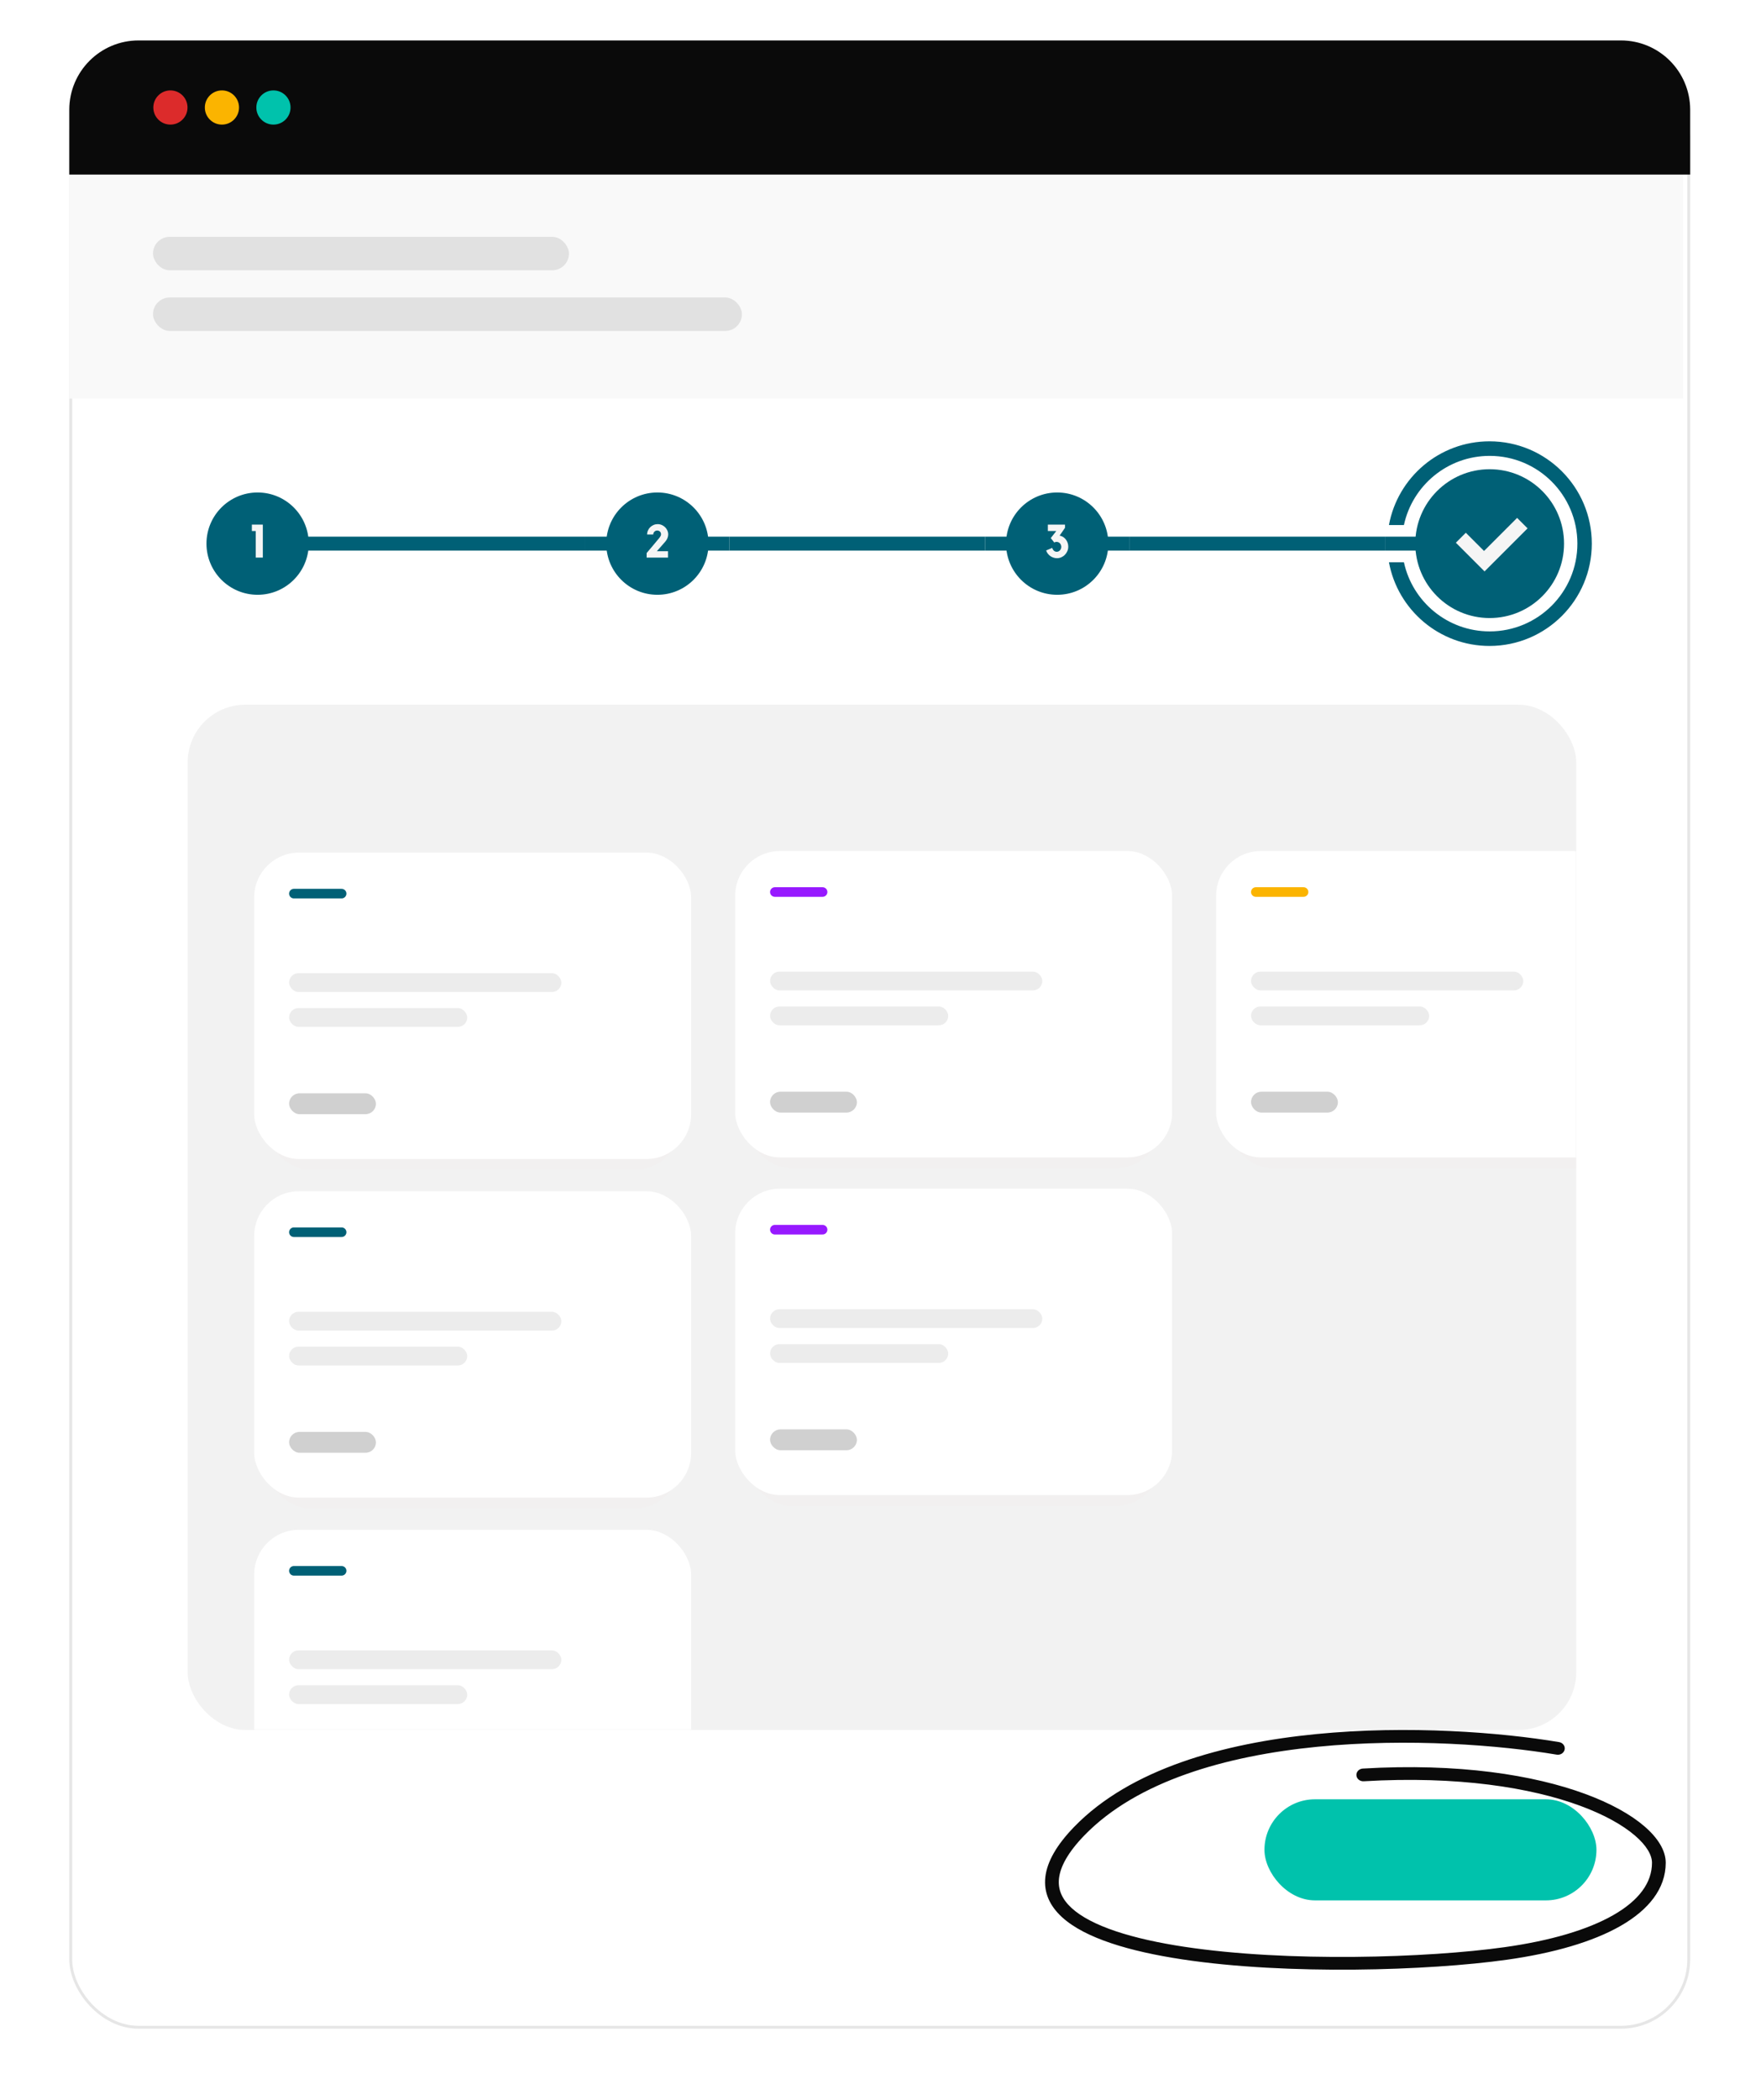 <svg width="610" height="727" viewBox="0 0 610 727" fill="none" xmlns="http://www.w3.org/2000/svg">
<g filter="url(#filter0_d_3723_21125)">
<rect x="24" y="14" width="561.467" height="678.431" rx="24" fill="white"/>
<rect x="24.5" y="14.5" width="560.467" height="677.431" rx="23.5" stroke="#E6E6E6"/>
</g>
<rect x="24" y="45" width="559" height="93" fill="#F9F9F9"/>
<path d="M24 38C24 24.745 34.745 14 48 14H561.467C574.721 14 585.467 24.745 585.467 38V60.448H24V38Z" fill="#0A0A0A"/>
<circle cx="59.033" cy="37.224" r="5.921" fill="#DC2B2B"/>
<circle cx="76.876" cy="37.224" r="5.921" fill="#FBB400"/>
<circle cx="94.718" cy="37.224" r="5.921" fill="#00C2AC"/>
<rect opacity="0.6" x="53" y="82" width="144.083" height="11.59" rx="5.795" fill="#D0D0D0"/>
<rect opacity="0.6" x="53" y="103" width="204" height="11.59" rx="5.795" fill="#D0D0D0"/>
<rect x="438" y="623" width="115" height="35" rx="17.5" fill="#00C2AC"/>
<path fill-rule="evenodd" clip-rule="evenodd" d="M455.781 600.436C487.839 597.274 520.103 599.847 540.069 603.2C541.362 603.417 542.221 604.565 541.986 605.763C541.752 606.962 540.514 607.757 539.221 607.54C519.616 604.248 487.814 601.712 456.284 604.822C424.659 607.941 393.848 616.686 375.618 635.501C369.893 641.409 367.307 646.325 366.838 650.344C366.385 654.234 367.88 657.604 371.181 660.637C374.553 663.735 379.773 666.428 386.53 668.693C393.256 670.947 401.337 672.722 410.27 674.072C446.068 679.485 494.5 677.94 521.153 674.209C537.053 671.983 549.98 668.172 558.862 663.087C567.729 658.01 572.241 651.881 572.241 644.97C572.241 642.434 570.514 639.122 566.284 635.51C562.11 631.946 555.77 628.334 547.279 625.215C530.314 618.982 505.079 614.829 472.379 616.76C471.067 616.837 469.936 615.915 469.853 614.699C469.769 613.484 470.765 612.435 472.076 612.358C505.328 610.395 531.289 614.595 549.033 621.114C557.897 624.371 564.789 628.236 569.508 632.266C574.173 636.25 577 640.652 577 644.97C577 653.977 571.019 661.31 561.362 666.839C551.72 672.36 538.09 676.299 521.864 678.57C494.823 682.355 445.884 683.926 409.504 678.425C400.393 677.048 392.004 675.218 384.912 672.84C377.849 670.473 371.901 667.508 367.832 663.769C363.691 659.966 361.472 655.322 362.107 649.87C362.728 644.547 366.033 638.793 372.078 632.553C391.514 612.494 423.817 603.588 455.781 600.436Z" fill="#0A0A0A"/>
<path d="M114.192 185.816H104.53V190.647H114.192V185.816Z" fill="#006076"/>
<path d="M89.232 205.945C99.015 205.945 106.945 198.015 106.945 188.232C106.945 178.449 99.015 170.519 89.232 170.519C79.449 170.519 71.519 178.449 71.519 188.232C71.519 198.015 79.449 205.945 89.232 205.945Z" fill="#006076"/>
<path d="M87.242 181.646H91.042V193.063H88.594V183.868H87.242V181.646Z" fill="#F5F5F5"/>
<path d="M202.758 185.816H114.191V190.647H202.758V185.816Z" fill="#006076"/>
<path d="M252.678 185.816H243.016V190.647H252.678V185.816Z" fill="#006076"/>
<path d="M212.42 185.816H202.758V190.647H212.42V185.816Z" fill="#006076"/>
<path d="M227.718 205.945C237.501 205.945 245.432 198.015 245.432 188.232C245.432 178.449 237.501 170.519 227.718 170.519C217.935 170.519 210.005 178.449 210.005 188.232C210.005 198.015 217.935 205.945 227.718 205.945Z" fill="#006076"/>
<path d="M227.811 181.485C228.315 181.485 228.787 181.581 229.228 181.774C229.679 181.968 230.065 182.225 230.387 182.547C230.72 182.869 230.983 183.251 231.176 183.691C231.369 184.12 231.466 184.576 231.466 185.06C231.466 185.457 231.38 185.875 231.208 186.316C231.036 186.756 230.768 187.18 230.403 187.588L227.537 190.857H231.402V193.063H223.994V191.485C224.778 190.551 225.492 189.708 226.136 188.956C226.404 188.634 226.667 188.318 226.925 188.006C227.193 187.684 227.435 187.394 227.65 187.137C227.875 186.868 228.063 186.648 228.213 186.477C228.363 186.294 228.455 186.176 228.487 186.122C228.637 185.918 228.755 185.73 228.841 185.559C228.927 185.387 228.97 185.21 228.97 185.027C228.97 184.598 228.841 184.27 228.584 184.045C228.326 183.809 228.009 183.691 227.633 183.691C227.451 183.691 227.274 183.728 227.102 183.803C226.941 183.879 226.796 183.981 226.667 184.109C226.549 184.238 226.452 184.389 226.377 184.56C226.313 184.721 226.281 184.888 226.281 185.06H224.155C224.155 184.576 224.252 184.12 224.445 183.691C224.638 183.251 224.896 182.869 225.218 182.547C225.551 182.225 225.937 181.968 226.377 181.774C226.828 181.581 227.306 181.485 227.811 181.485Z" fill="#F5F5F5"/>
<path d="M341.245 185.816H252.678V190.647H341.245V185.816Z" fill="#006076"/>
<path d="M391.164 185.816H381.502V190.647H391.164V185.816Z" fill="#006076"/>
<path d="M350.906 185.816H341.245V190.647H350.906V185.816Z" fill="#006076"/>
<path d="M366.205 205.945C375.987 205.945 383.918 198.015 383.918 188.232C383.918 178.449 375.987 170.519 366.205 170.519C356.422 170.519 348.491 178.449 348.491 188.232C348.491 198.015 356.422 205.945 366.205 205.945Z" fill="#006076"/>
<path d="M368.38 186.01C368.906 186.385 369.314 186.863 369.604 187.443C369.894 188.012 370.039 188.629 370.039 189.295C370.039 189.842 369.932 190.358 369.717 190.841C369.513 191.313 369.233 191.732 368.879 192.097C368.525 192.462 368.106 192.751 367.623 192.966C367.15 193.17 366.641 193.272 366.093 193.272C365.664 193.272 365.256 193.202 364.87 193.063C364.483 192.934 364.123 192.751 363.791 192.515C363.469 192.279 363.184 192 362.937 191.678C362.701 191.345 362.513 190.986 362.374 190.599L364.499 189.697C364.585 190.073 364.767 190.395 365.047 190.663C365.337 190.921 365.669 191.05 366.045 191.05C366.26 191.05 366.464 191.007 366.657 190.921C366.85 190.824 367.017 190.701 367.156 190.551C367.307 190.39 367.419 190.207 367.494 190.003C367.58 189.789 367.623 189.568 367.623 189.343C367.623 189.107 367.58 188.887 367.494 188.683C367.419 188.468 367.307 188.286 367.156 188.135C367.017 187.974 366.845 187.851 366.641 187.765C366.448 187.668 366.228 187.62 365.981 187.62C365.68 187.62 365.417 187.695 365.192 187.845L363.984 186.316L365.884 183.868H362.969V181.646H368.911V182.757L367.043 185.462C367.548 185.559 367.993 185.741 368.38 186.01Z" fill="#F5F5F5"/>
<path d="M479.731 185.816H391.164V190.647H479.731V185.816Z" fill="#006076"/>
<path d="M493.419 185.816H479.731V190.647H493.419V185.816Z" fill="#006076"/>
<path fill-rule="evenodd" clip-rule="evenodd" d="M551.39 188.232C551.39 207.798 535.529 223.659 515.963 223.659C498.597 223.659 484.15 211.163 481.12 194.673H486.309C489.263 208.362 501.44 218.62 516.012 218.62C532.795 218.62 546.4 205.015 546.4 188.232C546.4 171.449 532.795 157.844 516.012 157.844C501.44 157.844 489.263 168.102 486.309 181.791H481.12C484.15 165.3 498.597 152.805 515.963 152.805C535.529 152.805 551.39 168.666 551.39 188.232Z" fill="#006076"/>
<path d="M516.012 213.997C530.242 213.997 541.777 202.461 541.777 188.232C541.777 174.002 530.242 162.467 516.012 162.467C501.782 162.467 490.247 174.002 490.247 188.232C490.247 202.461 501.782 213.997 516.012 213.997Z" fill="#006076"/>
<path fill-rule="evenodd" clip-rule="evenodd" d="M507.751 184.463L504.301 187.913L514.238 197.851L529.144 182.945L525.518 179.318L514.062 190.774L507.751 184.463Z" fill="#F5F5F5"/>
<rect opacity="0.5" x="65" y="244" width="481" height="355" rx="20" fill="#E6E6E6"/>
<mask id="mask0_3723_21125" style="mask-type:alpha" maskUnits="userSpaceOnUse" x="65" y="244" width="481" height="355">
<rect x="65" y="244" width="481" height="355" rx="20" fill="#E6E6E6"/>
</mask>
<g mask="url(#mask0_3723_21125)">
</g>
<mask id="mask1_3723_21125" style="mask-type:alpha" maskUnits="userSpaceOnUse" x="65" y="244" width="481" height="355">
<rect x="65" y="244" width="481" height="355" rx="20" fill="#E6E6E6"/>
</mask>
<g mask="url(#mask1_3723_21125)">
<g filter="url(#filter1_d_3723_21125)">
<rect x="92.036" y="297.572" width="143.378" height="101.934" rx="15.496" fill="#FF0000" fill-opacity="0.01" shape-rendering="crispEdges"/>
</g>
<rect x="88.05" y="295.223" width="151.349" height="106.083" rx="15.496" fill="white"/>
<line x1="101.8" y1="309.414" x2="118.332" y2="309.414" stroke="#006076" stroke-width="3.321" stroke-linecap="round"/>
<rect opacity="0.4" x="100.14" y="336.962" width="94.305" height="6.507" rx="3.254" fill="#D0D0D0"/>
<rect opacity="0.4" x="100.14" y="349.042" width="61.714" height="6.507" rx="3.254" fill="#D0D0D0"/>
<rect x="100.14" y="378.556" width="30.087" height="7.22" rx="3.61" fill="#D0D0D0"/>
<g filter="url(#filter2_d_3723_21125)">
<rect x="92.036" y="414.81" width="143.378" height="101.934" rx="15.496" fill="#FF0000" fill-opacity="0.01" shape-rendering="crispEdges"/>
</g>
<rect x="88.05" y="412.461" width="151.349" height="106.083" rx="15.496" fill="white"/>
<line x1="101.8" y1="426.652" x2="118.332" y2="426.652" stroke="#006076" stroke-width="3.321" stroke-linecap="round"/>
<rect opacity="0.4" x="100.14" y="454.2" width="94.305" height="6.507" rx="3.254" fill="#D0D0D0"/>
<rect opacity="0.4" x="100.14" y="466.279" width="61.714" height="6.507" rx="3.254" fill="#D0D0D0"/>
<rect x="100.14" y="495.794" width="30.087" height="7.22" rx="3.61" fill="#D0D0D0"/>
<g filter="url(#filter3_d_3723_21125)">
<rect x="92.036" y="532.048" width="143.378" height="101.934" rx="15.496" fill="#FF0000" fill-opacity="0.01" shape-rendering="crispEdges"/>
</g>
<rect x="88.05" y="529.7" width="151.349" height="106.083" rx="15.496" fill="white"/>
<line x1="101.8" y1="543.89" x2="118.332" y2="543.89" stroke="#006076" stroke-width="3.321" stroke-linecap="round"/>
<rect opacity="0.4" x="100.14" y="571.438" width="94.305" height="6.507" rx="3.254" fill="#D0D0D0"/>
<rect opacity="0.4" x="100.14" y="583.518" width="61.714" height="6.507" rx="3.254" fill="#D0D0D0"/>
<g filter="url(#filter4_d_3723_21125)">
<rect x="258.641" y="297.022" width="143.378" height="101.934" rx="15.496" fill="#FF0000" fill-opacity="0.01" shape-rendering="crispEdges"/>
</g>
<rect x="254.655" y="294.672" width="151.349" height="106.083" rx="15.496" fill="white"/>
<line x1="268.405" y1="308.863" x2="284.937" y2="308.863" stroke="#9719FF" stroke-width="3.321" stroke-linecap="round"/>
<rect opacity="0.4" x="266.745" y="336.41" width="94.305" height="6.507" rx="3.254" fill="#D0D0D0"/>
<rect opacity="0.4" x="266.745" y="348.49" width="61.714" height="6.507" rx="3.254" fill="#D0D0D0"/>
<rect x="266.745" y="378.005" width="30.087" height="7.22" rx="3.61" fill="#D0D0D0"/>
<g filter="url(#filter5_d_3723_21125)">
<rect x="258.641" y="413.934" width="143.378" height="101.934" rx="15.496" fill="#FF0000" fill-opacity="0.01" shape-rendering="crispEdges"/>
</g>
<rect x="254.655" y="411.585" width="151.349" height="106.083" rx="15.496" fill="white"/>
<line x1="268.405" y1="425.775" x2="284.937" y2="425.775" stroke="#9719FF" stroke-width="3.321" stroke-linecap="round"/>
<rect opacity="0.4" x="266.745" y="453.323" width="94.305" height="6.507" rx="3.254" fill="#D0D0D0"/>
<rect opacity="0.4" x="266.745" y="465.403" width="61.714" height="6.507" rx="3.254" fill="#D0D0D0"/>
<rect x="266.745" y="494.918" width="30.087" height="7.22" rx="3.61" fill="#D0D0D0"/>
<g filter="url(#filter6_d_3723_21125)">
<rect x="425.246" y="297.022" width="143.378" height="101.934" rx="15.496" fill="#FF0000" fill-opacity="0.01" shape-rendering="crispEdges"/>
</g>
<rect x="421.26" y="294.672" width="151.349" height="106.083" rx="15.496" fill="white"/>
<line x1="435.009" y1="308.863" x2="451.541" y2="308.863" stroke="#FBB400" stroke-width="3.321" stroke-linecap="round"/>
<rect opacity="0.4" x="433.349" y="336.41" width="94.305" height="6.507" rx="3.254" fill="#D0D0D0"/>
<rect opacity="0.4" x="433.349" y="348.49" width="61.714" height="6.507" rx="3.254" fill="#D0D0D0"/>
<rect x="433.349" y="378.005" width="30.087" height="7.22" rx="3.61" fill="#D0D0D0"/>
</g>
<defs>
<filter id="filter0_d_3723_21125" x="0" y="0" width="609.467" height="726.431" filterUnits="userSpaceOnUse" color-interpolation-filters="sRGB">
<feFlood flood-opacity="0" result="BackgroundImageFix"/>
<feColorMatrix in="SourceAlpha" type="matrix" values="0 0 0 0 0 0 0 0 0 0 0 0 0 0 0 0 0 0 127 0" result="hardAlpha"/>
<feOffset dy="10"/>
<feGaussianBlur stdDeviation="12"/>
<feComposite in2="hardAlpha" operator="out"/>
<feColorMatrix type="matrix" values="0 0 0 0 0 0 0 0 0 0 0 0 0 0 0 0 0 0 0.03 0"/>
<feBlend mode="normal" in2="BackgroundImageFix" result="effect1_dropShadow_3723_21125"/>
<feBlend mode="normal" in="SourceGraphic" in2="effect1_dropShadow_3723_21125" result="shape"/>
</filter>
<filter id="filter1_d_3723_21125" x="76.539" y="287.61" width="174.37" height="132.926" filterUnits="userSpaceOnUse" color-interpolation-filters="sRGB">
<feFlood flood-opacity="0" result="BackgroundImageFix"/>
<feColorMatrix in="SourceAlpha" type="matrix" values="0 0 0 0 0 0 0 0 0 0 0 0 0 0 0 0 0 0 127 0" result="hardAlpha"/>
<feOffset dy="5.534"/>
<feGaussianBlur stdDeviation="7.748"/>
<feComposite in2="hardAlpha" operator="out"/>
<feColorMatrix type="matrix" values="0 0 0 0 0 0 0 0 0 0 0 0 0 0 0 0 0 0 0.04 0"/>
<feBlend mode="normal" in2="BackgroundImageFix" result="effect1_dropShadow_3723_21125"/>
<feBlend mode="normal" in="SourceGraphic" in2="effect1_dropShadow_3723_21125" result="shape"/>
</filter>
<filter id="filter2_d_3723_21125" x="76.539" y="404.848" width="174.37" height="132.926" filterUnits="userSpaceOnUse" color-interpolation-filters="sRGB">
<feFlood flood-opacity="0" result="BackgroundImageFix"/>
<feColorMatrix in="SourceAlpha" type="matrix" values="0 0 0 0 0 0 0 0 0 0 0 0 0 0 0 0 0 0 127 0" result="hardAlpha"/>
<feOffset dy="5.534"/>
<feGaussianBlur stdDeviation="7.748"/>
<feComposite in2="hardAlpha" operator="out"/>
<feColorMatrix type="matrix" values="0 0 0 0 0 0 0 0 0 0 0 0 0 0 0 0 0 0 0.04 0"/>
<feBlend mode="normal" in2="BackgroundImageFix" result="effect1_dropShadow_3723_21125"/>
<feBlend mode="normal" in="SourceGraphic" in2="effect1_dropShadow_3723_21125" result="shape"/>
</filter>
<filter id="filter3_d_3723_21125" x="76.539" y="522.086" width="174.37" height="132.926" filterUnits="userSpaceOnUse" color-interpolation-filters="sRGB">
<feFlood flood-opacity="0" result="BackgroundImageFix"/>
<feColorMatrix in="SourceAlpha" type="matrix" values="0 0 0 0 0 0 0 0 0 0 0 0 0 0 0 0 0 0 127 0" result="hardAlpha"/>
<feOffset dy="5.534"/>
<feGaussianBlur stdDeviation="7.748"/>
<feComposite in2="hardAlpha" operator="out"/>
<feColorMatrix type="matrix" values="0 0 0 0 0 0 0 0 0 0 0 0 0 0 0 0 0 0 0.04 0"/>
<feBlend mode="normal" in2="BackgroundImageFix" result="effect1_dropShadow_3723_21125"/>
<feBlend mode="normal" in="SourceGraphic" in2="effect1_dropShadow_3723_21125" result="shape"/>
</filter>
<filter id="filter4_d_3723_21125" x="243.145" y="287.06" width="174.37" height="132.926" filterUnits="userSpaceOnUse" color-interpolation-filters="sRGB">
<feFlood flood-opacity="0" result="BackgroundImageFix"/>
<feColorMatrix in="SourceAlpha" type="matrix" values="0 0 0 0 0 0 0 0 0 0 0 0 0 0 0 0 0 0 127 0" result="hardAlpha"/>
<feOffset dy="5.534"/>
<feGaussianBlur stdDeviation="7.748"/>
<feComposite in2="hardAlpha" operator="out"/>
<feColorMatrix type="matrix" values="0 0 0 0 0 0 0 0 0 0 0 0 0 0 0 0 0 0 0.04 0"/>
<feBlend mode="normal" in2="BackgroundImageFix" result="effect1_dropShadow_3723_21125"/>
<feBlend mode="normal" in="SourceGraphic" in2="effect1_dropShadow_3723_21125" result="shape"/>
</filter>
<filter id="filter5_d_3723_21125" x="243.145" y="403.972" width="174.37" height="132.926" filterUnits="userSpaceOnUse" color-interpolation-filters="sRGB">
<feFlood flood-opacity="0" result="BackgroundImageFix"/>
<feColorMatrix in="SourceAlpha" type="matrix" values="0 0 0 0 0 0 0 0 0 0 0 0 0 0 0 0 0 0 127 0" result="hardAlpha"/>
<feOffset dy="5.534"/>
<feGaussianBlur stdDeviation="7.748"/>
<feComposite in2="hardAlpha" operator="out"/>
<feColorMatrix type="matrix" values="0 0 0 0 0 0 0 0 0 0 0 0 0 0 0 0 0 0 0.04 0"/>
<feBlend mode="normal" in2="BackgroundImageFix" result="effect1_dropShadow_3723_21125"/>
<feBlend mode="normal" in="SourceGraphic" in2="effect1_dropShadow_3723_21125" result="shape"/>
</filter>
<filter id="filter6_d_3723_21125" x="409.749" y="287.06" width="174.37" height="132.926" filterUnits="userSpaceOnUse" color-interpolation-filters="sRGB">
<feFlood flood-opacity="0" result="BackgroundImageFix"/>
<feColorMatrix in="SourceAlpha" type="matrix" values="0 0 0 0 0 0 0 0 0 0 0 0 0 0 0 0 0 0 127 0" result="hardAlpha"/>
<feOffset dy="5.534"/>
<feGaussianBlur stdDeviation="7.748"/>
<feComposite in2="hardAlpha" operator="out"/>
<feColorMatrix type="matrix" values="0 0 0 0 0 0 0 0 0 0 0 0 0 0 0 0 0 0 0.04 0"/>
<feBlend mode="normal" in2="BackgroundImageFix" result="effect1_dropShadow_3723_21125"/>
<feBlend mode="normal" in="SourceGraphic" in2="effect1_dropShadow_3723_21125" result="shape"/>
</filter>
</defs>
</svg>
